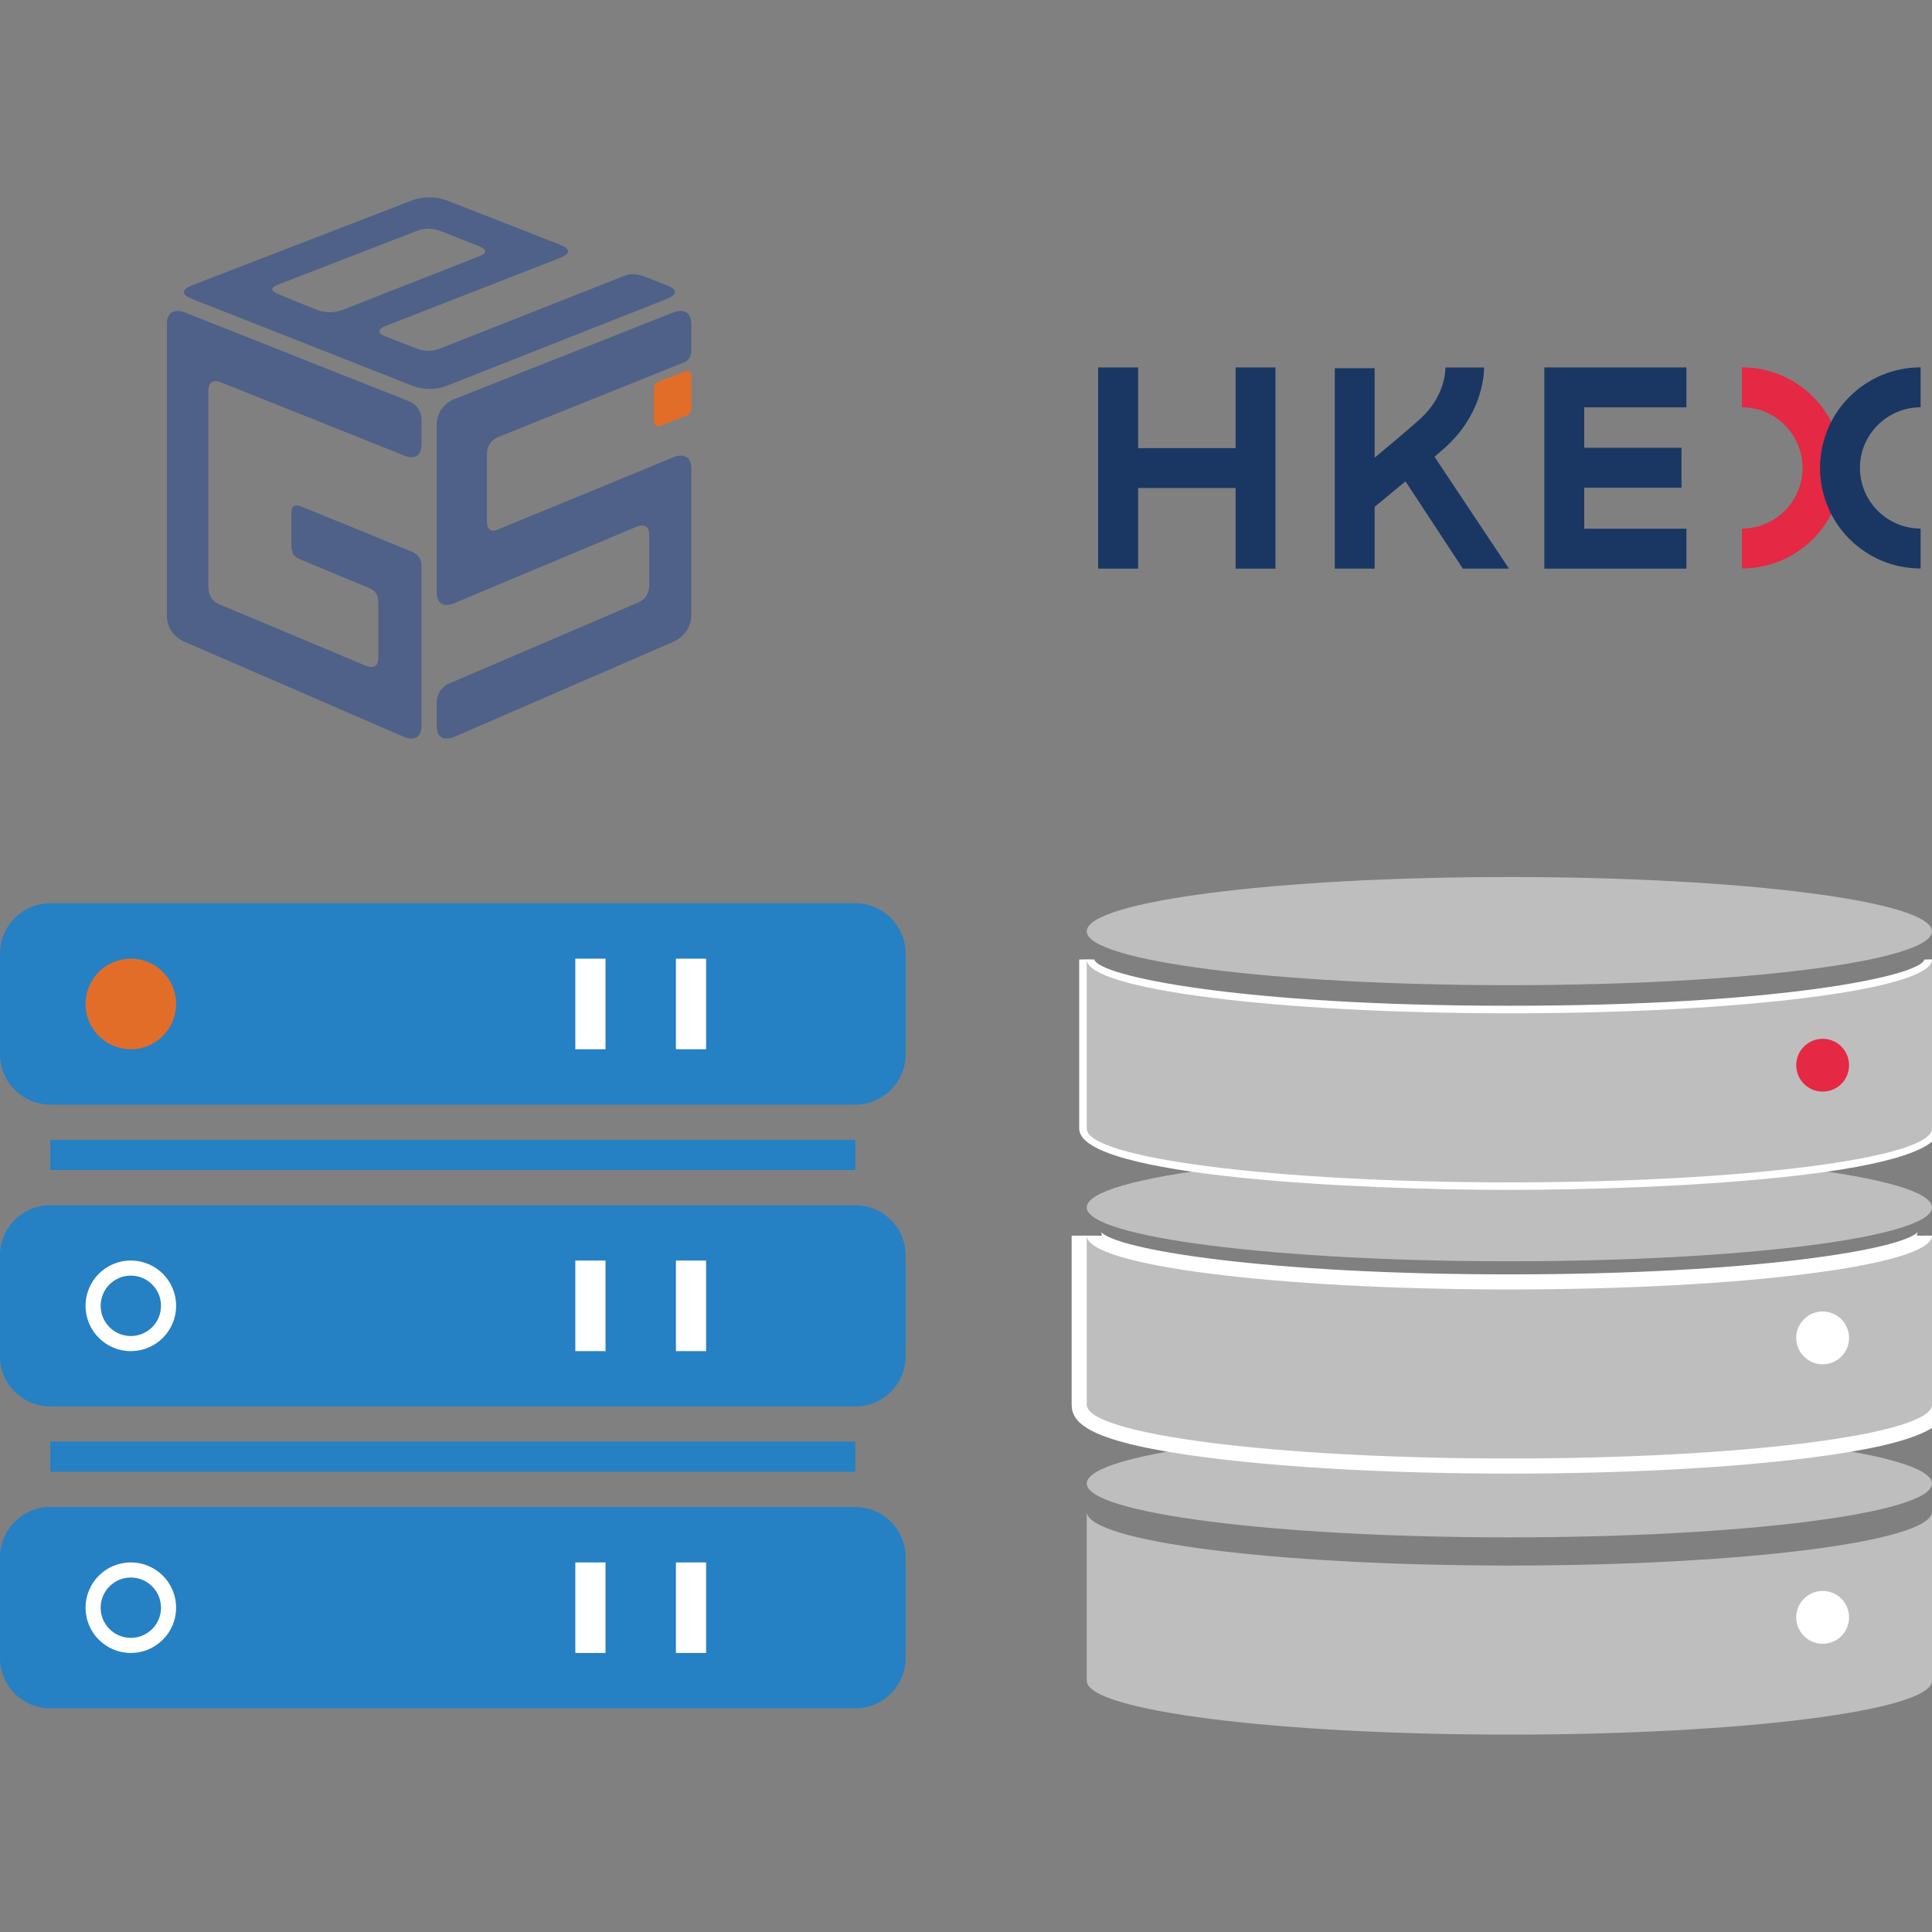 <?xml version="1.0" encoding="utf-8"?>
<!-- Generator: Adobe Illustrator 15.1.0, SVG Export Plug-In . SVG Version: 6.00 Build 0)  -->
<!DOCTYPE svg PUBLIC "-//W3C//DTD SVG 1.1//EN" "http://www.w3.org/Graphics/SVG/1.1/DTD/svg11.dtd">
<svg version="1.1" xmlns="http://www.w3.org/2000/svg" xmlns:xlink="http://www.w3.org/1999/xlink" x="0px" y="0px" width="128px"
	 height="128px" viewBox="0 0 128 128" enable-background="new 0 0 128 128" xml:space="preserve">
<rect x="0" y="0" width="128" height="128" fill="#808080" stroke="none"/>
<g id="Profit" display="none">
	<g display="inline">
		<defs>
			<rect id="SVGID_1_" x="16" y="16" width="96" height="21"/>
		</defs>
		<clipPath id="SVGID_2_">
			<use xlink:href="#SVGID_1_"  overflow="visible"/>
		</clipPath>
		<g clip-path="url(#SVGID_2_)">
			<path fill="#2680C4" d="M64,18.5c9.264,0,16.799,7.537,16.799,16.799c0,9.264-7.535,16.8-16.799,16.8
				c-9.262,0-16.8-7.537-16.8-16.8C47.2,26.037,54.738,18.5,64,18.5 M64,16.099c-10.604,0-19.2,8.596-19.2,19.2
				C44.8,45.904,53.396,54.5,64,54.5c10.604,0,19.201-8.596,19.201-19.201C83.201,24.695,74.604,16.099,64,16.099L64,16.099z
				 M64,20.899c-7.954,0-14.399,6.446-14.399,14.399C49.601,43.251,56.046,49.7,64,49.7c7.953,0,14.399-6.448,14.399-14.401
				C78.399,27.345,71.953,20.899,64,20.899L64,20.899z M69.24,42.712c-0.953,1.061-2.314,1.683-4.096,1.871v2.716h-2.274v-2.701
				c-2.975-0.305-4.815-2.036-5.525-5.187l3.517-0.916c0.325,1.98,1.405,2.972,3.233,2.972c0.857,0,1.489-0.211,1.891-0.637
				c0.406-0.426,0.604-0.935,0.604-1.535c0-0.621-0.197-1.092-0.604-1.41c-0.402-0.321-1.299-0.727-2.691-1.219
				c-1.247-0.434-2.224-0.86-2.928-1.288c-0.702-0.42-1.276-1.014-1.712-1.774c-0.438-0.764-0.659-1.658-0.659-2.67
				c0-1.329,0.394-2.527,1.175-3.589c0.784-1.063,2.017-1.713,3.7-1.948v-2.098h2.274v2.099c2.539,0.304,4.186,1.741,4.934,4.313
				l-3.129,1.282c-0.615-1.762-1.558-2.643-2.836-2.643c-0.642,0-1.159,0.197-1.544,0.592c-0.39,0.394-0.586,0.869-0.586,1.43
				c0,0.574,0.188,1.011,0.563,1.321c0.374,0.304,1.178,0.68,2.408,1.132c1.346,0.491,2.412,0.958,3.173,1.395
				c0.773,0.441,1.379,1.046,1.84,1.817c0.455,0.776,0.686,1.679,0.686,2.711C70.652,40.332,70.182,41.656,69.24,42.712
				L69.24,42.712z M69.24,42.712"/>
		</g>
	</g>
	<g display="inline">
		<defs>
			<path id="SVGID_3_" d="M107,85c0,1.657-1.343,3-3,3H23c-1.657,0-3-1.343-3-3V45c0-1.657,1.343-3,3-3h81c1.657,0,3,1.343,3,3V85z"
				/>
		</defs>
		<clipPath id="SVGID_4_">
			<use xlink:href="#SVGID_3_"  overflow="visible"/>
		</clipPath>
		<g clip-path="url(#SVGID_4_)">
			<path fill="#2680C4" d="M64,20.875c13.025,0,23.625,10.6,23.625,23.625S77.025,68.125,64,68.125S40.375,57.525,40.375,44.5
				S50.975,20.875,64,20.875 M64,17.5c-14.908,0-27,12.091-27,27c0,14.908,12.092,27,27,27c14.912,0,27-12.091,27-27
				C91,29.591,78.912,17.5,64,17.5L64,17.5z M64,24.25c-11.187,0-20.25,9.064-20.25,20.25c0,11.182,9.063,20.25,20.25,20.25
				c11.183,0,20.25-9.068,20.25-20.25C84.25,33.314,75.183,24.25,64,24.25L64,24.25z M71.368,54.923
				c-1.336,1.492-3.252,2.366-5.757,2.63v3.821h-3.2v-3.799c-4.184-0.428-6.77-2.863-7.77-7.294l4.946-1.284
				c0.457,2.782,1.971,4.175,4.546,4.175c1.201,0,2.093-0.296,2.661-0.894c0.568-0.599,0.848-1.316,0.848-2.16
				c0-0.872-0.279-1.534-0.848-1.982c-0.568-0.451-1.828-1.023-3.781-1.714c-1.758-0.609-3.131-1.21-4.122-1.811
				c-0.987-0.592-1.795-1.428-2.408-2.5c-0.62-1.071-0.928-2.325-0.928-3.749c0-1.871,0.554-3.55,1.657-5.048
				c1.099-1.495,2.832-2.405,5.198-2.739v-2.95h3.2v2.951c3.568,0.427,5.883,2.449,6.935,6.064l-4.4,1.803
				c-0.864-2.479-2.188-3.716-3.987-3.716c-0.901,0-1.628,0.278-2.171,0.833c-0.547,0.554-0.819,1.223-0.819,2.012
				c0,0.806,0.264,1.421,0.791,1.851c0.521,0.432,1.652,0.962,3.379,1.598c1.896,0.691,3.394,1.347,4.466,1.966
				c1.084,0.615,1.942,1.467,2.587,2.55c0.641,1.091,0.964,2.36,0.964,3.813C73.354,51.581,72.692,53.438,71.368,54.923
				L71.368,54.923z M71.368,54.923"/>
		</g>
	</g>
	<path display="inline" fill="#BBBDBF" d="M106,37H22c-3.313,0-6,2.686-6,6v51c0,3.313,2.687,6.001,6,6.001h31.667L49,110.5
		c0,1.657,1.343,1.5,3,1.5h24c1.656,0,3,0.157,3-1.5L74.333,100H106c3.313,0,6-2.688,6-6.001V43C112,39.686,109.313,37,106,37z
		 M107,85c0,1.657-1.343,3-3,3H23c-1.657,0-3-1.343-3-3V45c0-1.657,1.343-3,3-3h81c1.657,0,3,1.343,3,3V85z"/>
</g>
<g id="Algo" display="none">
	<path display="inline" fill="#2680C4" d="M77.5,45.95c0,2.209,1.792,4,4,4s4-1.791,4-4s-1.792-4-4-4S77.5,43.741,77.5,45.95z
		 M46.2,96.302c0,2.206,1.795,3.998,4,3.998c2.208,0,4-1.792,4-3.998c0-2.21-1.792-4.002-4-4.002
		C47.995,92.3,46.2,94.092,46.2,96.302z M88.029,44H112v-6.92c0.003-0.996-0.485-1.873-1.23-2.42l0.002-0.003L87.998,16.702
		l-0.015,0.018c-0.521-0.441-1.185-0.718-1.919-0.72H21c-3.314,0-5,1.686-5,5v12h37v16.28c2,0.928,4.318,3.344,4.318,6.199
		c0,3.664-2.993,6.62-6.66,6.62c-3.648,0-6.561-2.956-6.561-6.62c0-3.037,1.902-5.568,4.902-6.345V37H16v7h17v10.58
		c3,0.662,5.074,3.207,5.074,6.261c0,3.575-2.837,6.459-6.4,6.459c-3.556,0-6.189-2.884-6.189-6.459
		c0-2.786,1.515-5.142,4.515-6.038V47H16v32h43.549l5.369-6.502c-0.572-0.973-0.928-2.18-0.928-3.408
		c0-3.664,2.977-6.663,6.642-6.663c3.651,0,6.625,2.939,6.625,6.603c0,3.668-2.974,6.617-6.625,6.617
		c-1.001,0-1.943-0.24-2.797-0.638l-6.64,8.014L60.962,83H16v24c0,3.314,1.686,5,5,5h86c3.314,0,5-1.686,5-5v-9H56.62
		c-0.782,3-3.314,4.83-6.347,4.83c-3.666,0-6.625-2.976-6.625-6.629c0-3.663,2.959-6.519,6.625-6.519c3.165,0,5.8,2.317,6.462,5.317
		H112V48H87.948c-0.861,3-3.408,4.774-6.456,4.774c-3.753,0-6.801-3.051-6.801-6.801c0-3.77,3.048-6.889,6.801-6.889
		C84.629,39.084,87.234,41,88.029,44z M27.7,61c0,2.209,1.791,4,4,4s4-1.791,4-4s-1.791-4-4-4S27.7,58.791,27.7,61z M74.6,69
		c0-2.208-1.792-4-4-4s-4,1.792-4,4s1.792,4,4,4S74.6,71.208,74.6,69z M46.63,55.5c0,2.209,1.792,4,4,4s4-1.791,4-4
		c0-2.213-1.791-4-4-4S46.63,53.287,46.63,55.5z"/>
</g>
<g id="Pass" display="none">
	<g display="inline">
		<path fill="#2680C4" d="M27.825,60.984c-0.168,1.533-0.768,2.751-1.799,3.652c-1.031,0.903-2.344,1.354-3.937,1.354
			c-1.864,0-3.345-0.622-4.442-1.867C16.549,62.879,16,61.195,16,59.073c0-2.166,0.549-3.883,1.646-5.155
			c1.098-1.272,2.578-1.908,4.442-1.908c1.575,0,2.88,0.425,3.914,1.276c1.034,0.851,1.642,2.004,1.822,3.459h-2.769
			c-0.09-0.715-0.398-1.284-0.926-1.705c-0.526-0.421-1.196-0.632-2.009-0.632c-1.03,0-1.838,0.411-2.421,1.231
			c-0.585,0.821-0.877,1.959-0.877,3.415c0,1.418,0.291,2.53,0.873,3.333c0.58,0.803,1.388,1.205,2.425,1.205
			c0.813,0,1.482-0.234,2.009-0.704c0.528-0.47,0.836-1.104,0.926-1.903H27.825z"/>
		<path fill="#2680C4" d="M29.936,65.629V52.371h9.76v1.173v1.181h-6.991v2.814h6.486v1.136v1.146h-6.486v3.454h7.297v1.172v1.182
			H29.936z"/>
		<path fill="#2680C4" d="M42.257,52.371h1.38h5.304c1.263,0,2.279,0.338,3.053,1.014c0.772,0.677,1.16,1.568,1.16,2.674
			c0,1.275-0.431,2.207-1.29,2.797c-0.229,0.156-0.487,0.288-0.775,0.396c0.162,0.067,0.309,0.139,0.441,0.217
			c0.758,0.451,1.152,1.208,1.182,2.273l0.063,2.174c0.012,0.433,0.057,0.74,0.135,0.92c0.079,0.18,0.229,0.324,0.451,0.434v0.352
			h-3.06c-0.072-0.139-0.135-0.436-0.189-0.889c-0.054-0.453-0.084-0.943-0.09-1.466l-0.019-1.227
			c-0.012-0.596-0.187-1.02-0.527-1.272c-0.339-0.252-0.903-0.378-1.689-0.378h-2.76v5.239h-1.38h-1.389V52.371z M45.026,58.161
			h3.211c0.715,0,1.251-0.146,1.609-0.437c0.358-0.292,0.538-0.733,0.538-1.321c0-0.584-0.171-1.021-0.509-1.313
			c-0.341-0.292-0.85-0.438-1.53-0.438h-3.319V58.161z"/>
		<path fill="#2680C4" d="M58.458,54.725h-4.005v-1.172v-1.182H65.23v1.173v1.181h-4.004v10.904h-1.381h-1.388V54.725z"/>
		<path fill="#2680C4" d="M66.655,52.371h1.382h1.389v13.258h-1.381h-1.39V52.371z"/>
		<path fill="#2680C4" d="M72.013,65.629V52.371h9.436v1.173v1.181h-6.664v3.013h5.809v1.136v1.146h-5.809v5.609h-1.382H72.013z"/>
		<path fill="#2680C4" d="M83.071,52.371h1.382h1.39v13.258h-1.382h-1.39V52.371z"/>
		<path fill="#2680C4" d="M88.431,65.629V52.371h9.76v1.173v1.181H91.2v2.814h6.483v1.136v1.146H91.2v3.454h7.296v1.172v1.182
			H88.431z"/>
		<path fill="#2680C4" d="M100.751,52.371h1.382h4.294c1.821,0,3.205,0.535,4.152,1.605c0.946,1.07,1.421,2.637,1.421,4.699
			c0,2.274-0.492,4-1.476,5.182s-2.426,1.771-4.325,1.771h-4.066h-1.382V52.371z M103.522,63.348h2.333
			c1.125,0,1.969-0.38,2.53-1.142c0.563-0.761,0.844-1.901,0.844-3.423c0-1.377-0.26-2.41-0.783-3.098
			c-0.522-0.688-1.311-1.033-2.363-1.033h-2.561V63.348z"/>
	</g>
	<g display="inline">
		<path fill="#BBBDBF" d="M95.54,47l11.135-16.168c0.601-0.883,0.341-2.439-0.539-3.04l-9.564-6.543
			c-0.881-0.604-2.047-0.023-2.648,0.861L76.781,47H95.54z"/>
		<path fill="#BBBDBF" d="M60.253,71L49.736,86.271L30.542,73.14c-0.88-0.6-2.081-0.374-2.682,0.51l-6.525,9.59
			c-0.601,0.884-0.373,2.088,0.508,2.688l20.516,14.034c0.008,0.006,0.014,0.012,0.021,0.018l9.564,6.54l0.187,0.128
			c0.273,0.187,0.577,0.285,0.884,0.317c0.047,0.008,0.093,0.009,0.141,0.015c0.019,0,0.038,0.005,0.057,0.005
			c0.565,0.049,1.106-0.121,1.445-0.62L79.013,71H60.253z"/>
	</g>
</g>
<g id="Data_Sync" display="none">
	<g display="inline">
		<defs>
			<path id="SVGID_5_" d="M16,16v34.362C16,48.505,17.504,47,19.36,47H84.64c1.855,0,3.36,1.505,3.36,3.362v58.275
				c0,1.857-1.505,3.362-3.36,3.362H112V16H16z M16,108.638V112h3.36C17.504,112,16,110.495,16,108.638z"/>
		</defs>
		<clipPath id="SVGID_6_">
			<use xlink:href="#SVGID_5_"  overflow="visible"/>
		</clipPath>
		<g clip-path="url(#SVGID_6_)">
			<g>
				<rect x="55.225" y="31.626" fill="#BBBDBF" width="53.461" height="1.864"/>
			</g>
			<g>
				<rect x="55.225" y="51.51" fill="#BBBDBF" width="53.461" height="1.864"/>
			</g>
			<g>
				<path fill="#BBBDBF" d="M108.686,16H55.225c-1.831,0-3.314,1.477-3.314,3.312v6.619c0,1.836,1.483,3.313,3.314,3.313h53.461
					c1.835,0,3.314-1.478,3.314-3.313v-6.619C112,17.477,110.521,16,108.686,16z M60.524,25.607c-1.648,0-2.984-1.337-2.984-2.979
					c0-1.655,1.336-2.989,2.984-2.989c1.644,0,2.979,1.334,2.979,2.989C63.503,24.271,62.167,25.607,60.524,25.607z M92.176,25.607
					h-1.863v-5.969h1.863V25.607z M98.804,25.607h-1.864v-5.969h1.864V25.607z M105.427,25.607h-1.864v-5.969h1.864V25.607z"/>
			</g>
			<g>
				<path fill="#BBBDBF" d="M108.686,35.872H55.225c-1.831,0-3.314,1.489-3.314,3.313v6.629c0,1.824,1.483,3.314,3.314,3.314h53.461
					c1.835,0,3.314-1.49,3.314-3.314v-6.629C112,37.361,110.521,35.872,108.686,35.872z M60.524,45.479
					c-1.648,0-2.984-1.336-2.984-2.979s1.336-2.979,2.984-2.979c1.644,0,2.979,1.335,2.979,2.979S62.167,45.479,60.524,45.479z
					 M92.176,45.479h-1.863v-5.958h1.863V45.479z M98.804,45.479h-1.864v-5.958h1.864V45.479z M105.427,45.479h-1.864v-5.958h1.864
					V45.479z"/>
			</g>
			<g>
				<path fill="#BBBDBF" d="M108.686,55.745H55.225c-1.831,0-3.314,1.488-3.314,3.313v6.629c0,1.836,1.483,3.313,3.314,3.313h53.461
					c1.835,0,3.314-1.478,3.314-3.313v-6.629C112,57.233,110.521,55.745,108.686,55.745z M60.524,65.353
					c-1.648,0-2.984-1.324-2.984-2.98c0-1.643,1.336-2.979,2.984-2.979c1.644,0,2.979,1.337,2.979,2.979
					C63.503,64.028,62.167,65.353,60.524,65.353z M92.176,65.353h-1.863v-5.96h1.863V65.353z M98.804,65.353h-1.864v-5.96h1.864
					V65.353z M105.427,65.353h-1.864v-5.96h1.864V65.353z"/>
			</g>
		</g>
	</g>
	<g display="inline">
		<g>
			<rect x="19.752" y="69.69" fill="#2680C4" width="60.522" height="2.11"/>
		</g>
		<g>
			<rect x="19.752" y="92.199" fill="#2680C4" width="60.522" height="2.11"/>
		</g>
		<g>
			<path fill="#2680C4" d="M80.274,52H19.752C17.678,52,16,53.672,16,55.749v7.494c0,2.075,1.678,3.751,3.752,3.751h60.522
				c2.074,0,3.752-1.676,3.752-3.751v-7.494C84.026,53.672,82.349,52,80.274,52z M25.751,62.877c-1.867,0-3.377-1.513-3.377-3.375
				c0-1.874,1.51-3.382,3.377-3.382c1.86,0,3.373,1.508,3.373,3.382C29.124,61.364,27.611,62.877,25.751,62.877z M61.584,62.877
				h-2.109v-6.757h2.109V62.877z M69.087,62.877h-2.11v-6.757h2.11V62.877z M76.585,62.877h-2.11v-6.757h2.11V62.877z"/>
		</g>
		<g>
			<path fill="#2680C4" d="M80.274,74.497H19.752c-2.074,0-3.752,1.688-3.752,3.751v7.504c0,2.063,1.678,3.752,3.752,3.752h60.522
				c2.074,0,3.752-1.688,3.752-3.752v-7.504C84.026,76.185,82.349,74.497,80.274,74.497z M25.751,85.376
				c-1.867,0-3.377-1.514-3.377-3.376s1.51-3.375,3.377-3.375c1.86,0,3.373,1.513,3.373,3.375S27.611,85.376,25.751,85.376z
				 M61.584,85.376h-2.109v-6.751h2.109V85.376z M69.087,85.376h-2.11v-6.751h2.11V85.376z M76.585,85.376h-2.11v-6.751h2.11V85.376
				z"/>
		</g>
		<g>
			<path fill="#2680C4" d="M80.274,96.995H19.752c-2.074,0-3.752,1.687-3.752,3.75v7.504c0,2.075,1.678,3.751,3.752,3.751h60.522
				c2.074,0,3.752-1.676,3.752-3.751v-7.504C84.026,98.682,82.349,96.995,80.274,96.995z M25.751,107.874
				c-1.867,0-3.377-1.502-3.377-3.377c0-1.861,1.51-3.376,3.377-3.376c1.86,0,3.373,1.515,3.373,3.376
				C29.124,106.372,27.611,107.874,25.751,107.874z M61.584,107.874h-2.109v-6.753h2.109V107.874z M69.087,107.874h-2.11v-6.753
				h2.11V107.874z M76.585,107.874h-2.11v-6.753h2.11V107.874z"/>
		</g>
	</g>
	<polygon display="inline" fill="#2680C4" points="39.635,22.986 31,18 31,22 18,22 18,47 20,47 20,24 31,24 31,27.972 	"/>
	<polygon display="inline" fill="#BBBDBF" points="88.365,105.014 97,110 97,106 110,106 110,81 108,81 108,104 97,104 97,100.028 	
		"/>
</g>
<g id="Cloud" display="none">
	<path display="inline" fill="#2680C4" d="M67.218,79.693h22.167c4.21,0,7.615-3.408,7.615-7.613c0-3.932-2.997-7.165-6.822-7.563
		c-1.17-5.795-6.294-10.158-12.417-10.158c-1.74,0-3.374,0.343-4.882,0.973c-2.629-6.471-8.976-11.039-16.396-11.039
		c-9.16,0-16.697,6.958-17.603,15.879C34.38,61.095,31,65.063,31,69.828c0,5.461,4.416,9.865,9.863,9.865h1.81H67.218z"/>
	<g display="inline">
		<path fill="#BBBDBF" d="M64.333,18c25.365,0,46.001,20.636,46.001,46c0,25.364-20.636,46-46.001,46c-25.364,0-46-20.636-46-46
			C18.333,38.635,38.969,18,64.333,18 M64.333,16c-26.51,0-48,21.49-48,48c0,26.51,21.49,48,48,48s48.001-21.49,48.001-48
			C112.334,37.49,90.843,16,64.333,16L64.333,16z"/>
	</g>
</g>
<g id="manage" display="none">
	<g display="inline">
		<path fill="#BBBDBF" d="M98.996,75.147c0.078,0,0.156,0,0.254-0.02c1.094-0.117,1.895-1.095,1.797-2.209
			c-0.117-1.115-1.094-1.916-2.207-1.799c-1.115,0.117-1.916,1.095-1.799,2.209C97.139,74.365,97.998,75.128,98.996,75.147
			L98.996,75.147z M98.996,75.147"/>
		<path fill="#BBBDBF" d="M86.367,49.481c0.645-0.899,0.469-2.15-0.43-2.815c-0.9-0.646-2.15-0.45-2.814,0.431
			c-0.646,0.899-0.451,2.149,0.43,2.814c0.352,0.254,0.742,0.372,1.152,0.391C85.33,50.322,85.957,50.029,86.367,49.481
			L86.367,49.481z M86.367,49.481"/>
		<path fill="#BBBDBF" d="M42.15,46.608c-0.899,0.644-1.095,1.916-0.449,2.814c0.39,0.528,0.977,0.821,1.603,0.84
			c0.41,0,0.841-0.118,1.212-0.372c0.899-0.645,1.095-1.916,0.449-2.814C44.3,46.157,43.049,45.962,42.15,46.608L42.15,46.608z
			 M42.15,46.608"/>
		<path fill="#BBBDBF" d="M32.494,60.838c0.312,0.176,0.645,0.274,0.977,0.274c0.704,0.019,1.389-0.352,1.778-0.998
			c0.549-0.958,0.235-2.189-0.723-2.736c-0.958-0.567-2.189-0.235-2.737,0.723C31.203,59.04,31.535,60.271,32.494,60.838
			L32.494,60.838z M32.494,60.838"/>
		<path fill="#BBBDBF" d="M94.498,61.209c0.354,0,0.705-0.078,1.037-0.274c0.957-0.547,1.289-1.778,0.742-2.736
			c-0.547-0.958-1.779-1.291-2.736-0.743c-0.957,0.547-1.289,1.779-0.742,2.736C93.15,60.838,93.814,61.19,94.498,61.209
			L94.498,61.209z M94.498,61.209"/>
		<path fill="#BBBDBF" d="M28.741,75.089c0.058,0,0.116,0.02,0.175,0.02c1.036,0.02,1.916-0.762,2.033-1.799v-0.059
			c0.117-1.114-0.685-2.092-1.779-2.209c-1.113-0.117-2.091,0.684-2.209,1.779v0.059C26.825,73.976,27.625,74.972,28.741,75.089
			L28.741,75.089z M28.741,75.089"/>
		<path fill="#2680C4" d="M63.985,61.874c-8.875,0-16.069,7.193-16.069,16.068s7.194,16.069,16.069,16.069
			c8.875,0,16.068-7.194,16.068-16.069C80.072,69.067,72.879,61.874,63.985,61.874L63.985,61.874z M68.617,84.296
			c-0.703,0.859-1.621,1.427-2.678,1.72c-0.469,0.138-0.664,0.372-0.645,0.86c0.02,0.469,0,0.958,0,1.427
			c0,0.431-0.215,0.646-0.625,0.665c-0.509,0.02-1.017,0.02-1.525,0c-0.45,0-0.664-0.254-0.664-0.704v-1.036
			c0-0.762-0.039-0.801-0.763-0.919c-0.938-0.155-1.856-0.371-2.736-0.782c-0.685-0.332-0.743-0.488-0.548-1.211
			c0.137-0.528,0.293-1.055,0.45-1.583c0.195-0.606,0.352-0.685,0.918-0.392c0.958,0.488,1.975,0.781,3.03,0.899
			c0.684,0.078,1.349,0.021,1.994-0.254c1.172-0.509,1.368-1.896,0.372-2.718c-0.333-0.273-0.724-0.488-1.134-0.664
			c-1.036-0.449-2.111-0.802-3.089-1.388c-1.583-0.958-2.6-2.249-2.482-4.184c0.137-2.19,1.369-3.538,3.362-4.281
			c0.821-0.293,0.821-0.293,0.84-1.153V67.72c0.021-0.646,0.138-0.763,0.783-0.782h0.604c1.389,0,1.389,0,1.389,1.388
			c0,0.978,0,0.978,0.977,1.134c0.744,0.118,1.447,0.333,2.15,0.645c0.371,0.177,0.527,0.431,0.41,0.841
			c-0.176,0.587-0.332,1.192-0.527,1.779c-0.176,0.566-0.352,0.645-0.898,0.371c-1.076-0.527-2.209-0.742-3.402-0.664
			c-0.313,0.02-0.626,0.059-0.898,0.176c-1.037,0.449-1.193,1.583-0.313,2.287c0.449,0.352,0.958,0.605,1.466,0.82
			c0.919,0.371,1.837,0.742,2.697,1.213C69.811,78.471,70.553,81.931,68.617,84.296L68.617,84.296z M68.617,84.296"/>
	</g>
	<path display="inline" fill-rule="evenodd" clip-rule="evenodd" fill="#BEBEBE" d="M76.205,43.915
		c-0.059-0.931,0.063-1.914-0.195-2.786c-0.332-1.125-0.23-2.233-0.264-3.351c-0.021-0.715-0.291-1.196-0.99-1.404
		c-1.412-0.419-2.717-1.041-3.977-1.813c-0.918-0.564-1.693-1.231-2.41-2.014c-0.277-0.302-1.041-0.716-1.041-0.716
		s0.488,2.026,0.119,2.807c-0.518,1.093-1.422,4.061-2.195,6.754l0.387-3.758c0.004-0.035-0.004-0.071-0.02-0.103l-0.777-1.526
		l0.609-1.614c0.02-0.054,0.01-0.119-0.029-0.171s-0.1-0.084-0.16-0.084h-0.517l2.421-1.342l-0.18-0.766
		c0,0,0.973-0.663,1.213-2.083c0.027-0.16,0.029-0.257,0.209-0.342c0.354-0.166,0.523-0.516,0.701-0.852
		c0.26-0.489,0.393-1.023,0.588-1.534c0.146-0.38-0.176-0.92-0.57-0.959c-0.016-0.001-0.029-0.005-0.041-0.009
		c0.131-0.478,0.24-1.107,0.34-1.696c0.064-0.406,0.09-1.312-0.01-1.792c-0.51-2.845-2.219-3.429-2.398-3.521
		c0.127-0.039,0.307,0.036,0.426,0.091c0.01-0.015-1.258-0.566-1.619-0.557c-0.082,0.003-0.189-0.014-0.242-0.063
		c-0.4-0.373-1.852-0.078-1.989-0.006c-0.496,0.254-1.333,0.162-1.427,0.304c-0.617,0.062-0.975,0.323-0.975,0.323
		c-0.311,0.06-1.755,0.986-2.075,1.661c-0.046,0.098-0.167,0.159-0.211,0.261c-0.092,0.212-0.286,1.14-0.273,1.921
		c-0.034,0.507,0.054,1.579,0.532,3.045c-0.025,0.018-0.06,0.031-0.106,0.036c-0.394,0.039-0.717,0.579-0.571,0.959
		c0.195,0.511,0.329,1.045,0.587,1.534c0.179,0.336,0.349,0.687,0.703,0.852c0.181,0.085,0.181,0.182,0.208,0.342
		c0.242,1.42,1.213,2.083,1.213,2.083l-0.18,0.766l2.422,1.342h-0.517c-0.062,0-0.122,0.032-0.161,0.084
		c-0.038,0.052-0.049,0.117-0.029,0.171l0.609,1.614l-0.777,1.526c-0.017,0.032-0.023,0.068-0.02,0.103l0.388,3.758
		c-0.775-2.693-1.68-5.661-2.197-6.754c-0.369-0.781,0.118-2.807,0.118-2.807s-0.764,0.414-1.041,0.716
		c-0.717,0.782-1.491,1.45-2.41,2.014c-1.26,0.772-2.565,1.394-3.976,1.813c-0.7,0.208-0.969,0.689-0.99,1.404
		c-0.034,1.117,0.068,2.225-0.264,3.351c-0.259,0.872-0.137,1.854-0.196,2.786c-0.099,1.538-0.208,3.074-0.312,4.612h24.85
		C76.412,46.989,76.305,45.453,76.205,43.915z M71.488,42.136h-3.551v-0.533h3.551V42.136z"/>
	<path display="inline" fill="#BEBEBE" d="M41.254,104.741c-0.061-0.956,0.063-1.963-0.202-2.857
		c-0.341-1.154-0.236-2.291-0.271-3.438c-0.022-0.732-0.298-1.227-1.016-1.44c-1.446-0.43-2.786-1.066-4.079-1.86
		c-0.941-0.577-1.737-1.263-2.473-2.064c-0.284-0.31-1.067-0.735-1.067-0.735s0.5,2.078,0.121,2.88
		c-0.524,1.112-1.439,4.109-2.23,6.852l-0.442-5.309l0.625-1.655c0.022-0.057,0.01-0.123-0.029-0.177
		c-0.039-0.053-0.102-0.085-0.164-0.085h-0.629l2.475-1.737v-0.827c0.812-0.837,1.416-2.893,1.416-2.893s0.242-0.021,0.233-0.56
		c-0.012-0.537,0.909-2.615,0.197-2.964c0,0-0.151-0.02-0.026-0.506c0.835-3.242-0.521-4.474-1.677-4.498
		c-0.221-0.377-0.475-0.475-0.475-0.475c0.152,0.09,0.292,0.279,0.396,0.452l-0.093-0.031c-0.727-0.839-1.407-0.897-1.407-0.897
		c0.386,0.099,0.818,0.459,1.125,0.758c-0.376-0.275-1.764-1.199-3.541-1.199h-0.007h-0.005c-1.836,0-5.146,1.625-4.047,5.891
		c0.125,0.486-0.027,0.506-0.027,0.506c-0.711,0.349,0.209,2.427,0.199,2.964c-0.011,0.538,0.232,0.56,0.232,0.56
		s0.603,2.056,1.416,2.893v0.827l2.475,1.737h-0.629c-0.063,0-0.124,0.032-0.164,0.085c-0.04,0.054-0.05,0.12-0.029,0.177
		l0.625,1.655l-0.442,5.309c-0.79-2.742-1.705-5.739-2.23-6.852c-0.378-0.802,0.12-2.88,0.12-2.88s-0.783,0.426-1.067,0.735
		c-0.736,0.802-1.531,1.487-2.472,2.064c-1.293,0.794-2.632,1.431-4.079,1.86c-0.718,0.214-0.994,0.708-1.017,1.44
		c-0.034,1.147,0.071,2.284-0.271,3.438c-0.265,0.895-0.14,1.901-0.202,2.857c-0.101,1.578-0.212,3.155-0.319,4.732h12.597h0.3
		h12.599C41.467,107.896,41.355,106.319,41.254,104.741"/>
	<path display="inline" fill="#BEBEBE" d="M41.176,104.741c-0.061-0.956,0.063-1.963-0.202-2.857
		c-0.341-1.154-0.236-2.291-0.271-3.438c-0.022-0.732-0.298-1.227-1.016-1.44c-1.446-0.43-2.786-1.066-4.079-1.86
		c-0.941-0.577-1.737-1.263-2.473-2.064c-0.284-0.31-1.067-0.735-1.067-0.735s0.5,2.078,0.121,2.88
		c-0.524,1.112-1.439,4.109-2.23,6.852l-0.442-5.309l0.625-1.655c0.022-0.057,0.01-0.123-0.029-0.177
		c-0.039-0.053-0.102-0.085-0.164-0.085h-0.629l2.475-1.737v-0.827c0.812-0.837,1.416-2.893,1.416-2.893s0.242-0.021,0.233-0.56
		c-0.012-0.537,0.909-2.615,0.197-2.964c0,0-0.151-0.02-0.026-0.506c0.835-3.242-0.521-4.474-1.677-4.498
		c-0.221-0.377-0.475-0.475-0.475-0.475c0.152,0.09,0.292,0.279,0.396,0.452l-0.093-0.031c-0.727-0.839-1.407-0.897-1.407-0.897
		c0.386,0.099,0.818,0.459,1.125,0.758c-0.376-0.275-1.764-1.199-3.541-1.199h-0.007h-0.005c-1.836,0-5.146,1.625-4.047,5.891
		c0.125,0.486-0.027,0.506-0.027,0.506c-0.711,0.349,0.209,2.427,0.199,2.964c-0.011,0.538,0.232,0.56,0.232,0.56
		s0.603,2.056,1.416,2.893v0.827l2.475,1.737h-0.629c-0.063,0-0.124,0.032-0.164,0.085c-0.04,0.054-0.05,0.12-0.029,0.177
		l0.625,1.655l-0.442,5.309c-0.79-2.742-1.705-5.739-2.23-6.852c-0.378-0.802,0.12-2.88,0.12-2.88s-0.783,0.426-1.067,0.735
		c-0.736,0.802-1.531,1.487-2.472,2.064c-1.293,0.794-2.632,1.431-4.079,1.86c-0.718,0.214-0.994,0.708-1.017,1.44
		c-0.034,1.147,0.071,2.284-0.271,3.438c-0.265,0.895-0.14,1.901-0.202,2.857c-0.101,1.578-0.212,3.155-0.319,4.732h12.597h0.3
		h12.599C41.388,107.896,41.277,106.319,41.176,104.741"/>
	<path display="inline" fill="#BEBEBE" d="M111.68,104.741c-0.063-0.956,0.063-1.963-0.203-2.857
		c-0.34-1.154-0.236-2.291-0.27-3.438c-0.023-0.732-0.299-1.227-1.018-1.44c-1.445-0.43-2.785-1.066-4.078-1.86
		c-0.941-0.577-1.736-1.263-2.473-2.064c-0.283-0.31-1.066-0.735-1.066-0.735s0.498,2.078,0.119,2.88
		c-0.523,1.112-1.439,4.109-2.229,6.852l-0.443-5.309l0.625-1.655c0.021-0.057,0.01-0.123-0.029-0.177
		c-0.039-0.053-0.102-0.085-0.164-0.085h-0.629l2.475-1.737v-0.827c0.813-0.837,1.416-2.893,1.416-2.893s0.242-0.021,0.232-0.56
		c-0.012-0.537,0.908-2.615,0.197-2.964c0,0-0.15-0.02-0.025-0.506c0.834-3.242-0.521-4.474-1.678-4.498
		c-0.221-0.377-0.475-0.475-0.475-0.475c0.152,0.09,0.291,0.279,0.396,0.452l-0.094-0.031c-0.727-0.839-1.406-0.897-1.406-0.897
		c0.385,0.099,0.816,0.459,1.125,0.758c-0.377-0.275-1.764-1.199-3.541-1.199h-0.008h-0.006c-1.836,0-5.145,1.625-4.047,5.891
		c0.125,0.486-0.027,0.506-0.027,0.506c-0.711,0.349,0.209,2.427,0.199,2.964c-0.01,0.538,0.232,0.56,0.232,0.56
		s0.604,2.056,1.416,2.893v0.827l2.475,1.737h-0.629c-0.063,0-0.125,0.032-0.164,0.085c-0.041,0.054-0.051,0.12-0.029,0.177
		l0.625,1.655l-0.443,5.309c-0.789-2.742-1.705-5.739-2.23-6.852c-0.377-0.802,0.121-2.88,0.121-2.88s-0.783,0.426-1.066,0.735
		c-0.736,0.802-1.531,1.487-2.473,2.064c-1.293,0.794-2.633,1.431-4.08,1.86c-0.717,0.214-0.992,0.708-1.016,1.44
		c-0.035,1.147,0.07,2.284-0.271,3.438c-0.264,0.895-0.139,1.901-0.201,2.857c-0.102,1.578-0.213,3.155-0.318,4.732H99.1H99.4H112
		C111.891,107.896,111.779,106.319,111.68,104.741"/>
</g>
<g id="Devices" display="none">
	<g display="inline">
		<path fill="#2680C4" d="M61.333,30.667c0,16.94-13.727,30.667-30.668,30.667C13.725,61.333,0,47.606,0,30.667
			C0,13.727,13.725,0,30.666,0C47.606,0,61.333,13.727,61.333,30.667z"/>
		<g>
			<path fill="#FFFFFF" d="M37.54,48.506c0,0-0.78-0.66-1.208-1.088c-0.431-0.428-0.544-0.955-0.544-0.955l-0.341-3.639h-9.454
				l-0.341,3.643c0,0-0.117,0.554-0.547,0.983c-0.429,0.429-1.208,1.078-1.208,1.078s-0.702,0.495,0.353,0.651
				c0.602,0.09,3.292,0.155,5.451,0.155h2.04c2.206,0,4.851-0.072,5.453-0.165C38.247,49.016,37.54,48.506,37.54,48.506"/>
			<path fill="#FFFFFF" d="M52.098,14.667H9.309c-0.611,0-1.154,0.565-1.154,1.186v25.13c0,0.617,0.543,1.178,1.154,1.178h15.83
				h0.91h9.344h0.954h15.751c0.611,0,1.081-0.561,1.081-1.178v-25.13C53.179,15.231,52.709,14.667,52.098,14.667 M51.321,35.666
				H9.879V16.66h41.442V35.666z"/>
		</g>
	</g>
	<g display="inline">
		<path fill="#BEBEBE" d="M61.333,97.333c0,16.94-13.727,30.667-30.668,30.667C13.725,128,0,114.273,0,97.333
			c0-16.939,13.725-30.666,30.666-30.666C47.606,66.667,61.333,80.394,61.333,97.333z"/>
		<path fill="#FFFFFF" d="M42.963,80.988c0-0.98-0.794-1.777-1.78-1.777H20.248c-0.986,0-1.779,0.797-1.779,1.777v32.688
			c0,0.986,0.793,1.779,1.779,1.779h20.936c0.985,0,1.78-0.793,1.78-1.779V80.988z M30.727,114.85c-0.548,0-0.997-0.45-0.997-0.995
			c0-0.554,0.449-1.009,0.997-1.009c0.557,0,1.006,0.455,1.006,1.009C31.733,114.399,31.284,114.85,30.727,114.85 M40.502,112.204
			H20.927V82.711h19.575V112.204z"/>
	</g>
	<g display="inline">
		<path fill="#2680C4" d="M128,97.333C128,114.273,114.273,128,97.332,128c-16.939,0-30.665-13.727-30.665-30.667
			c0-16.939,13.726-30.666,30.665-30.666C114.273,66.667,128,80.394,128,97.333z"/>
		<path fill="#FFFFFF" d="M105.313,85.271c0-1.037-0.838-1.877-1.874-1.877H91.23c-1.036,0-1.876,0.84-1.876,1.877v24.123
			c0,1.039,0.84,1.88,1.876,1.88h12.208c1.036,0,1.874-0.841,1.874-1.88V85.271z M98.715,85.855c0,0.163-0.133,0.297-0.298,0.297
			h-2.01c-0.164,0-0.295-0.134-0.295-0.297v-0.022c0-0.156,0.131-0.291,0.295-0.291h2.01c0.165,0,0.298,0.135,0.298,0.291V85.855z
			 M97.465,110.529c-0.676,0-1.223-0.549-1.223-1.222c0-0.678,0.547-1.222,1.223-1.222c0.681,0,1.229,0.544,1.229,1.222
			C98.694,109.98,98.146,110.529,97.465,110.529 M104.395,107.287H90.424V87.38h13.971V107.287z"/>
	</g>
	<g display="inline">
		<path fill="#BEBEBE" d="M128,30.667c0,16.94-13.727,30.667-30.668,30.667c-16.939,0-30.665-13.727-30.665-30.667
			C66.667,13.727,80.393,0,97.332,0C114.273,0,128,13.727,128,30.667z"/>
		<g>
			<path fill="#FFFFFF" d="M115.233,40.853v-22.23c0-0.686-0.627-1.29-1.313-1.29H80.617c-0.685,0-1.185,0.604-1.185,1.29v22.23
				H115.233z M81.229,19.583h31.907v19.923H81.229V19.583z"/>
			<path fill="#FFFFFF" d="M102.574,41.603v0.6H92.093v-0.6H73.965c0,0,0,0.537,0,1.198c0,0.664,0.535,1.199,1.199,1.199h44.338
				c0.665,0,1.199-0.536,1.199-1.199c0-0.661,0-1.198,0-1.198H102.574z"/>
		</g>
	</g>
</g>
<g id="Datacenter">
	<g>
		<polygon fill="#1A3763" points="111.73,26.988 111.73,24.343 104.96,24.343 104.021,24.343 102.317,24.343 102.317,37.674 
			104.021,37.674 111.73,37.674 111.73,35.027 104.96,35.027 104.96,32.313 111.402,32.313 111.402,29.665 104.96,29.665 
			104.96,26.988 		"/>
		<polygon fill="#1A3763" points="81.863,24.343 81.863,29.69 75.403,29.69 75.403,24.343 72.755,24.343 72.755,37.674 
			75.403,37.674 75.403,32.332 81.863,32.332 81.863,37.674 84.502,37.674 84.502,24.343 		"/>
		<path fill="#1A3763" d="M99.973,37.672l-4.931-7.408c0.22-0.188,0.522-0.458,0.706-0.619c2.328-2.094,2.567-4.535,2.578-5.296
			h-2.56c-0.005,0.363-0.096,1.983-1.7,3.426c-0.759,0.683-1.996,1.721-2.992,2.547v-5.928h-2.641v13.28h2.641v-4.129l0.014,0.018
			c0.071-0.057,0.977-0.796,2.029-1.672l3.799,5.781H99.973z"/>
		<path fill="#E52843" d="M115.407,24.338v2.644c2.225,0.007,4.016,1.804,4.016,4.018c0,2.219-1.791,4.012-4.016,4.02v2.642
			c3.683,0,6.66-2.984,6.66-6.662S119.09,24.338,115.407,24.338"/>
		<path fill="#1A3763" d="M127.245,24.338v2.644c-2.217,0.007-4.018,1.804-4.018,4.018c0,2.219,1.801,4.012,4.018,4.02v2.642
			c-3.685,0-6.662-2.984-6.662-6.662S123.561,24.338,127.245,24.338"/>
	</g>
	<g>
		<path fill="#E26D29" d="M45.799,27.128c-0.017,0.245-0.196,0.355-0.274,0.385c-0.08,0.025-1.659,0.655-1.825,0.723
			c-0.166,0.068-0.389-0.104-0.389-0.309v-2.07c0-0.357,0.083-0.476,0.274-0.548c0.192-0.073,1.704-0.671,1.856-0.731
			c0.152-0.063,0.359,0.096,0.359,0.262C45.799,24.839,45.814,26.887,45.799,27.128"/>
		<path fill="#4F6188" d="M12.202,20.682l14.897,5.903c0,0,0.827,0.271,0.827,1.231v1.595c0,1.315-1.167,0.764-1.167,0.764
			s-11.931-4.77-12.119-4.845c-0.184-0.076-0.833-0.293-0.833,0.576v12.919c0,0.876,0.453,1.096,0.835,1.255
			c0.379,0.163,9.605,4.034,9.605,4.034s0.821,0.364,0.821-0.527v-3.655c0-0.599-0.26-0.831-0.667-0.997
			c-1.327-0.555-4.208-1.75-4.454-1.852c-0.317-0.133-0.644-0.265-0.644-0.979v-2.102c0-0.493,0.245-0.611,0.654-0.446
			c1.864,0.758,7.059,2.878,7.306,2.983c0.297,0.126,0.662,0.355,0.662,0.98v10.563c0,1.247-1.149,0.747-1.149,0.747l-14.57-6.321
			c0,0-1.148-0.414-1.148-1.74V21.448C11.058,20.24,12.202,20.682,12.202,20.682"/>
		<path fill="#4F6188" d="M44.643,20.686c-0.035,0.013-10.893,4.312-14.536,5.754c-0.735,0.291-1.176,0.952-1.176,1.733v11.031
			c0,1.304,1.168,0.758,1.168,0.758l12.091-5.073c0,0,0.824-0.368,0.824,0.553v3.282c0,0.892-0.56,1.119-0.816,1.23
			c-0.22,0.092-9.604,4.116-12.453,5.338c-0.514,0.218-0.813,0.758-0.813,1.247v1.542c0,1.272,1.156,0.743,1.156,0.743l14.568-6.323
			c0,0,1.145-0.493,1.145-1.742v-9.695c0-1.28-1.143-0.784-1.143-0.784s-11.288,4.649-11.577,4.763
			c-0.285,0.118-0.822,0.314-0.822-0.551v-4.348c0-0.865,0.535-1.101,0.822-1.219c0.215-0.084,9.937-3.992,12.237-4.917
			c0.31-0.123,0.482-0.424,0.482-0.737v-1.785C45.799,20.24,44.682,20.67,44.643,20.686"/>
		<path fill="#4F6188" d="M41.128,18.368c-2.773,1.091-11.112,4.388-11.905,4.697c-0.947,0.367-1.513,0.067-1.663,0.008
			c-0.146-0.056-1.658-0.637-2.089-0.809c-0.436-0.171-0.47-0.456,0.027-0.65c0.494-0.191,10.588-4.134,11.57-4.513
			c1.176-0.453,0.199-0.829,0.008-0.899c-0.151-0.061-6.583-2.581-7.458-2.917c-0.871-0.332-1.788-0.216-2.333-0.004
			c-0.55,0.212-14.524,5.608-14.524,5.608s-1.278,0.435-0.023,0.924c1.041,0.402,11.123,4.379,14.574,5.741
			c0.721,0.284,1.588,0.283,2.316-0.005c3.461-1.362,13.496-5.326,14.533-5.738c1.254-0.504,0.005-0.915,0.005-0.915
			s-0.541-0.215-1.372-0.539C41.962,18.034,41.657,18.16,41.128,18.368 M18.483,18.833c0.145-0.055,6.666-2.583,9.084-3.516
			c0.514-0.198,0.99-0.252,1.653,0.002c0.445,0.172,1.492,0.594,2.545,1.002c0.493,0.194,0.502,0.46,0.019,0.645
			c-0.394,0.156-6.688,2.629-9.089,3.567c-0.533,0.208-1.194,0.197-1.675,0.006c-1.02-0.403-2.015-0.823-2.582-1.054
			C17.6,19.145,18.307,18.899,18.483,18.833"/>
	</g>
	<g>
		<path fill="#BEBEBE" d="M80.851,77.372C75.408,78.027,72,78.96,72,79.996c0,1.974,12.529,3.567,28,3.567s28-1.594,28-3.567
			c0-1.036-3.408-1.969-8.851-2.624"/>
		<g>
			<path fill="#BEBEBE" d="M100,78.585c-13.695,0-28.25-1.337-28.25-3.814v-11.2h0.5c0,1.568,11.396,3.314,27.75,3.314
				s27.75-1.746,27.75-3.314h0.5v11.2C128.25,77.248,113.695,78.585,100,78.585z"/>
			<path fill="#FFFFFF" d="M128,63.571v11.2c0,1.97-12.529,3.564-28,3.564s-28-1.595-28-3.564v-11.2c0,1.972,12.529,3.564,28,3.564
				S128,65.543,128,63.571 M127.5,63.565c-0.256,1.102-9.665,3.069-27.5,3.069s-27.244-1.968-27.5-3.069l-1,0.005v11.2
				c0,3.215,18.643,4.064,28.5,4.064s28.5-0.85,28.5-4.064v-11.2h-1C127.5,63.568,127.5,63.566,127.5,63.565L127.5,63.565z"/>
		</g>
		<path fill="#BEBEBE" d="M100,65.27c15.471,0,28-1.593,28-3.566c0-1.99-12.529-3.599-28-3.599s-28,1.608-28,3.599
			C72,63.676,84.529,65.27,100,65.27z"/>
		<path fill="#BEBEBE" d="M128,111.357c0,1.972-12.529,3.565-28,3.565s-28-1.594-28-3.565v-11.202c0,1.973,12.529,3.566,28,3.566
			s28-1.594,28-3.566V111.357z"/>
		<path fill="#BEBEBE" d="M80.851,95.665C75.408,96.318,72,97.252,72,98.288c0,1.973,12.529,3.566,28,3.566s28-1.594,28-3.566
			c0-1.036-3.408-1.97-8.851-2.623"/>
		<g>
			<path fill="#BEBEBE" d="M100,97.13c-9.857,0-28.5-0.85-28.5-4.067V81.864h1c0.255,1.097,9.664,3.066,27.5,3.066
				s27.245-1.97,27.5-3.071l1,0.005v11.198C128.5,96.28,109.857,97.13,100,97.13z"/>
			<path fill="#FFFFFF" d="M128,81.864v11.198c0,1.974-12.529,3.567-28,3.567s-28-1.594-28-3.567V81.864
				c0,1.973,12.529,3.566,28,3.566S128,83.837,128,81.864 M127.073,81.606c-0.994,1.184-10.956,2.824-27.073,2.824
				s-26.079-1.641-27.073-2.824C72.947,81.631,73,81.725,73,81.864h-2v11.198c0,1.226,1.099,2.5,9.072,3.516
				C85.397,97.257,92.475,97.63,100,97.63s14.603-0.373,19.928-1.052c7.974-1.016,9.072-2.29,9.072-3.516V81.864h-2
				C127,81.725,127.053,81.631,127.073,81.606L127.073,81.606z"/>
		</g>
		<path fill="#E52843" d="M122.505,70.572c0,0.97-0.778,1.75-1.751,1.75c-0.965,0-1.749-0.78-1.749-1.75
			c0-0.964,0.784-1.749,1.749-1.749C121.727,68.823,122.505,69.608,122.505,70.572z"/>
		<g>
			<path fill="#FFFFFF" d="M122.505,88.64c0,0.964-0.778,1.749-1.751,1.749c-0.965,0-1.749-0.785-1.749-1.749
				c0-0.965,0.784-1.75,1.749-1.75C121.727,86.89,122.505,87.675,122.505,88.64z"/>
		</g>
		<g>
			<path fill="#FFFFFF" d="M122.505,107.154c0,0.968-0.778,1.75-1.751,1.75c-0.965,0-1.749-0.782-1.749-1.75
				c0-0.964,0.784-1.75,1.749-1.75C121.727,105.404,122.505,106.19,122.505,107.154z"/>
		</g>
	</g>
	<g>
		<g>
			<path fill="#2680C4" d="M60,69.845c0,1.845-1.494,3.339-3.332,3.339H3.332C1.492,73.184,0,71.689,0,69.845V63.18
				c0-1.841,1.492-3.333,3.332-3.333h53.336c1.838,0,3.332,1.492,3.332,3.333V69.845z"/>
		</g>
		<g>
			<path fill="#2680C4" d="M60,89.848c0,1.844-1.494,3.333-3.332,3.333H3.332C1.492,93.181,0,91.691,0,89.848v-6.667
				c0-1.844,1.492-3.332,3.332-3.332h53.336c1.838,0,3.332,1.488,3.332,3.332V89.848z"/>
		</g>
		<g>
			<path fill="#2680C4" d="M60,109.849c0,1.838-1.494,3.332-3.332,3.332H3.332c-1.84,0-3.332-1.494-3.332-3.332v-6.664
				c0-1.846,1.492-3.34,3.332-3.34h53.336c1.838,0,3.332,1.494,3.332,3.34V109.849z"/>
		</g>
		<line fill="#FFFFFF" stroke="#2680C4" stroke-width="2" stroke-miterlimit="10" x1="3.332" y1="76.518" x2="56.668" y2="76.518"/>
		<line fill="#FFFFFF" stroke="#2680C4" stroke-width="2" stroke-miterlimit="10" x1="3.332" y1="96.511" x2="56.668" y2="96.511"/>
		<g>
			<path fill="#E26D29" d="M11.668,66.514c0,1.659-1.342,3.001-3.003,3.001c-1.653,0-2.997-1.342-2.997-3.001
				c0-1.656,1.344-3,2.997-3C10.326,63.514,11.668,64.858,11.668,66.514z"/>
		</g>
		<g>
			<g>
				<path fill="#FFFFFF" d="M8.665,84.513c1.104,0,2.003,0.897,2.003,2.001s-0.898,2.002-2.003,2.002
					c-1.101,0-1.997-0.898-1.997-2.002S7.564,84.513,8.665,84.513 M8.665,83.513c-1.653,0-2.997,1.343-2.997,3.001
					c0,1.659,1.344,3.002,2.997,3.002c1.661,0,3.003-1.343,3.003-3.002C11.668,84.855,10.326,83.513,8.665,83.513L8.665,83.513z"/>
			</g>
		</g>
		<g>
			<g>
				<path fill="#FFFFFF" d="M8.665,104.515c1.104,0,2.003,0.898,2.003,2.002c0,1.101-0.898,1.996-2.003,1.996
					c-1.101,0-1.997-0.896-1.997-1.996C6.668,105.413,7.564,104.515,8.665,104.515 M8.665,103.515c-1.653,0-2.997,1.342-2.997,3.002
					c0,1.651,1.344,2.996,2.997,2.996c1.661,0,3.003-1.345,3.003-2.996C11.668,104.856,10.326,103.515,8.665,103.515L8.665,103.515z
					"/>
			</g>
		</g>
		<line fill="none" stroke="#FFFFFF" stroke-width="2" stroke-miterlimit="10" x1="39.117" y1="63.514" x2="39.117" y2="69.515"/>
		<line fill="none" stroke="#FFFFFF" stroke-width="2" stroke-miterlimit="10" x1="45.781" y1="63.514" x2="45.781" y2="69.515"/>
		<line fill="none" stroke="#FFFFFF" stroke-width="2" stroke-miterlimit="10" x1="39.117" y1="83.513" x2="39.117" y2="89.516"/>
		<line fill="none" stroke="#FFFFFF" stroke-width="2" stroke-miterlimit="10" x1="45.781" y1="83.513" x2="45.781" y2="89.516"/>
		<line fill="none" stroke="#FFFFFF" stroke-width="2" stroke-miterlimit="10" x1="39.117" y1="103.515" x2="39.117" y2="109.513"/>
		<line fill="none" stroke="#FFFFFF" stroke-width="2" stroke-miterlimit="10" x1="45.781" y1="103.515" x2="45.781" y2="109.513"/>
	</g>
</g>
</svg>
